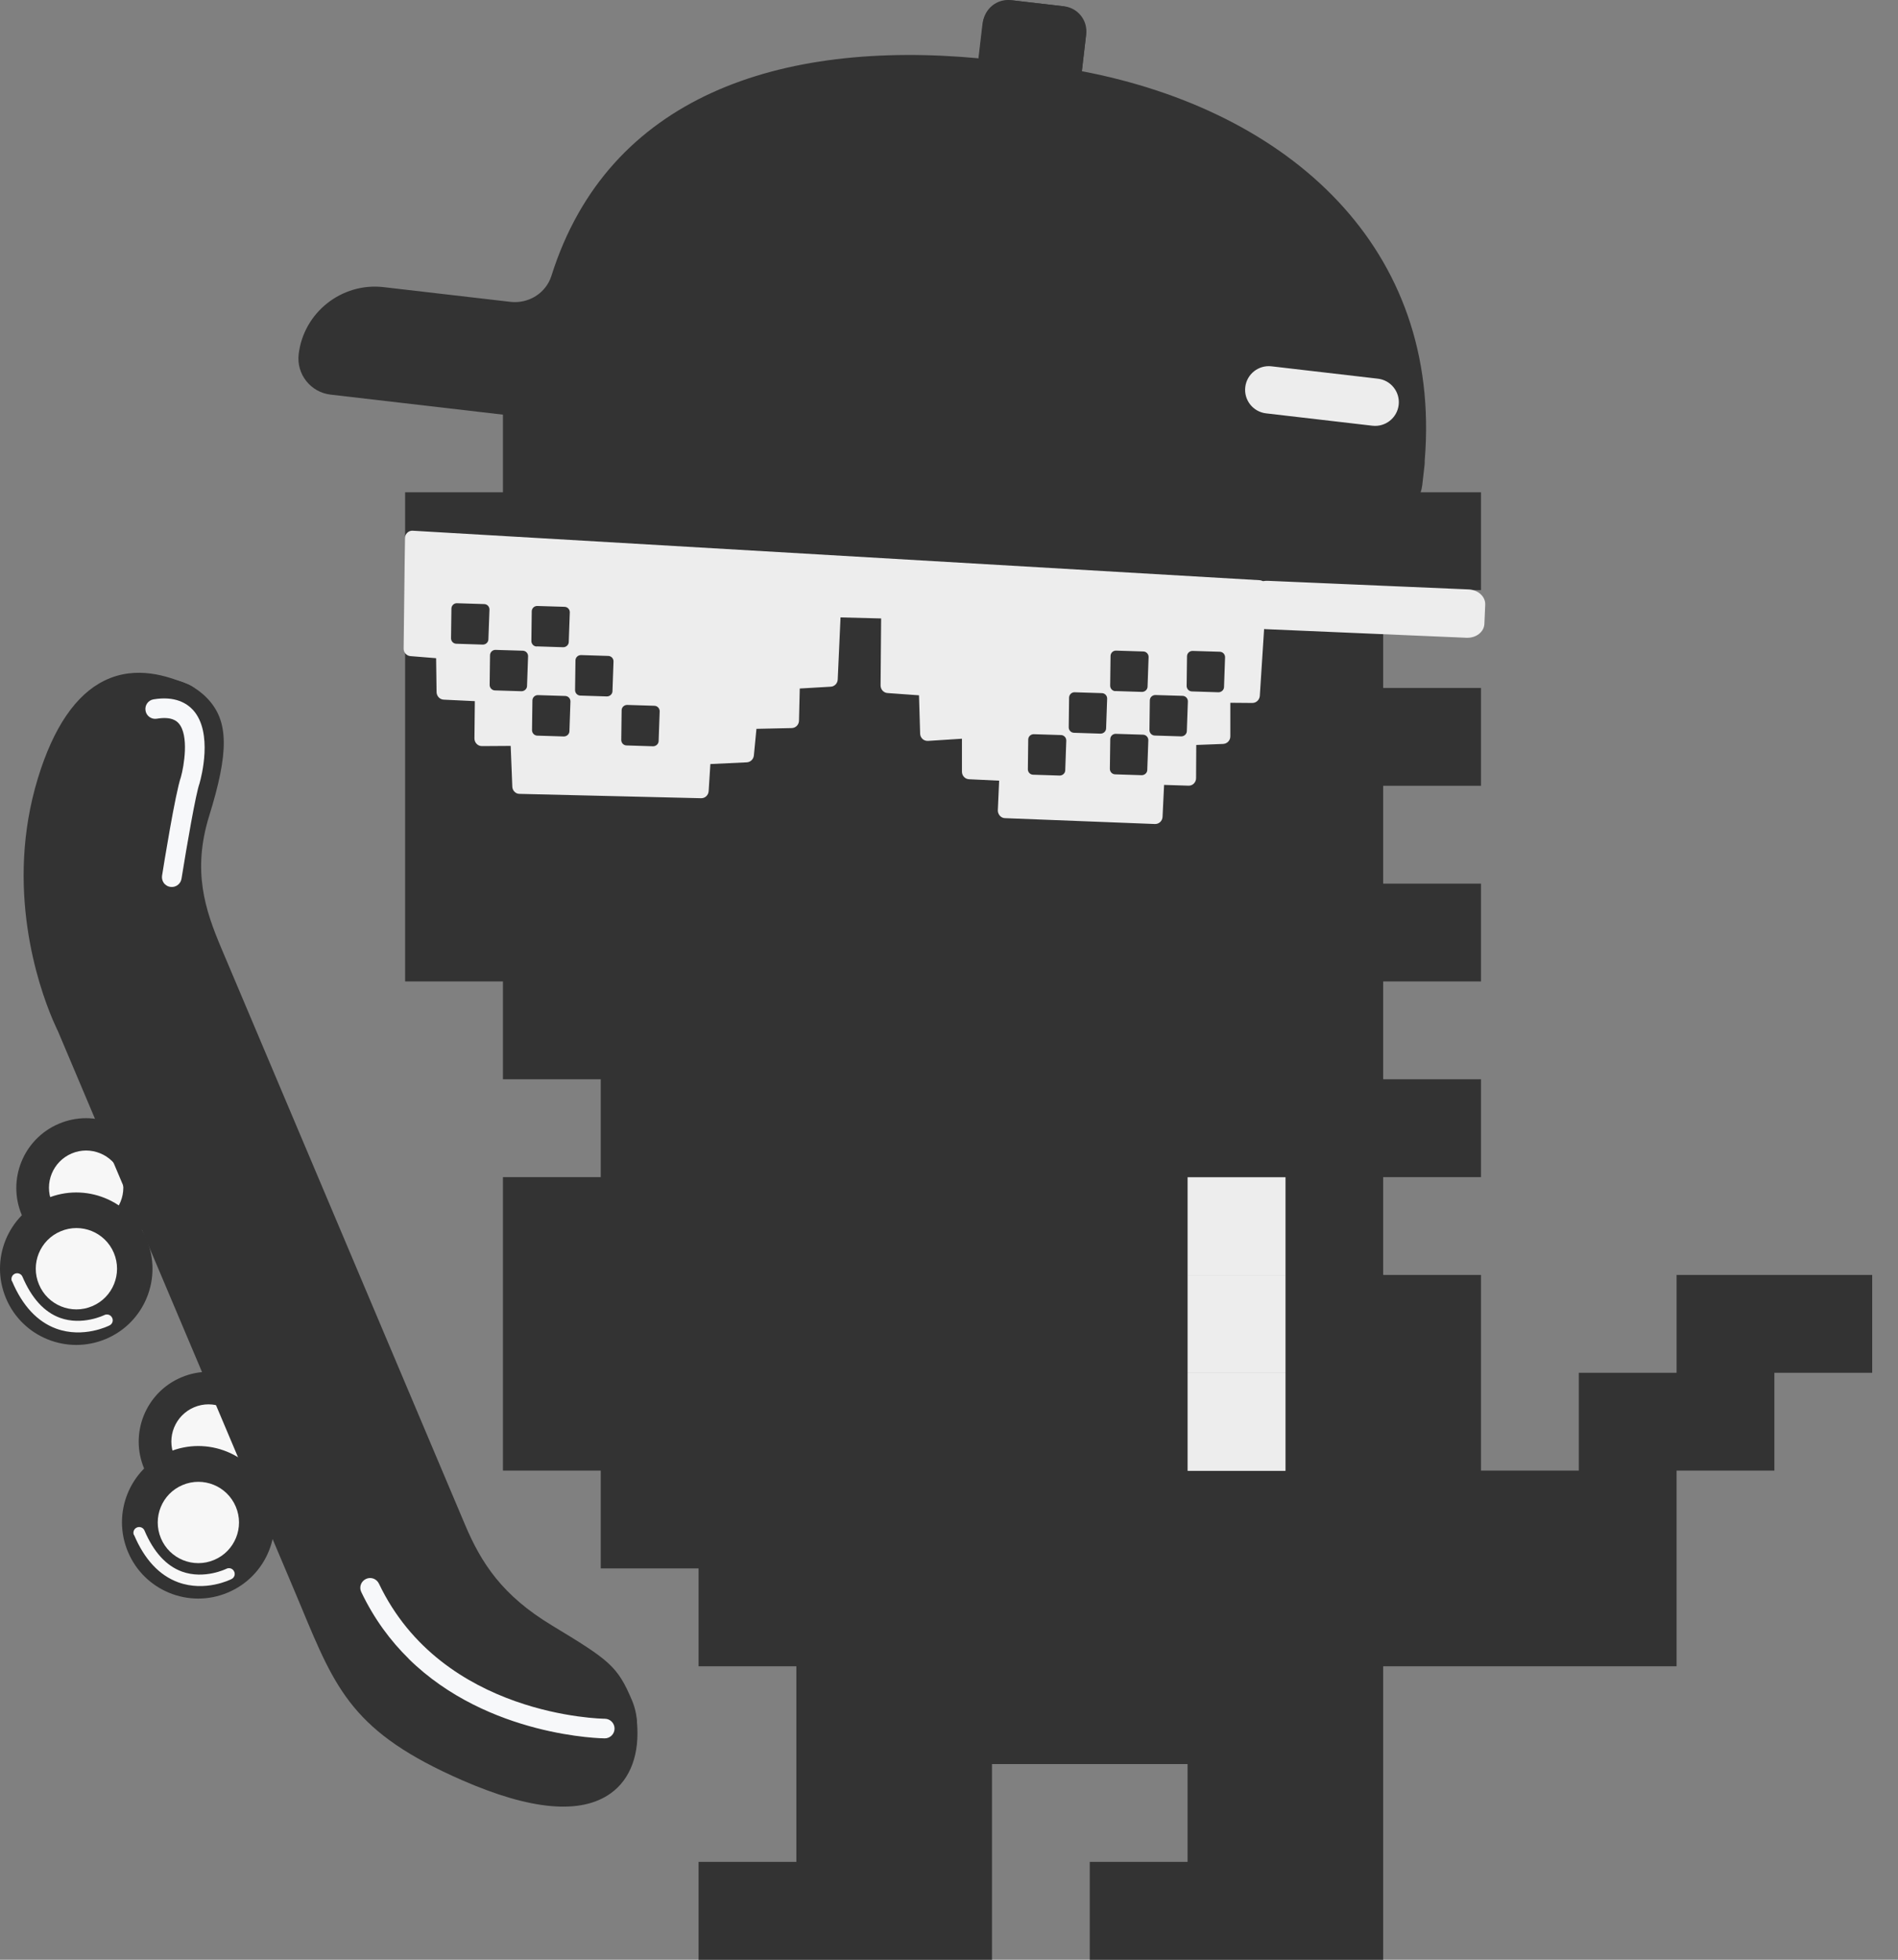 <svg width="62" height="64" viewBox="0 0 62 64" fill="none" xmlns="http://www.w3.org/2000/svg">
<rect x="0" y="0" width="62" height="64" fill="#808080" stroke="none"/>
<g id="Group">
<g id="Group_2">
<g id="Group_3">
<path id="Vector" d="M16.429 16.077V12.882H19.624V9.688H22.819V12.882H26.014V9.688H29.209V12.882H32.404V9.688H35.598V12.882H38.793V9.688H41.988V12.882H45.183V16.077H48.378V19.272H45.183V22.467H48.378V25.662H45.183V28.857H48.378V32.051H45.183V35.246H48.378V38.441H45.183V41.636H48.378V48.026H51.573V44.831H54.767V41.636H61.157V44.831H57.962V48.026H54.767V54.416H45.183V64H35.598V60.805H38.793V57.61H32.404V64H22.819V60.805H26.014V54.416H22.819V51.221H19.624V48.026H16.429V38.441H19.624V35.246H16.429V32.051H13.234V16.077H16.429ZM41.991 38.444H38.796V48.029H41.991V38.444Z" fill="#333333"/>
<g id="Group_4">
<path id="Vector_2" d="M38.796 38.448H41.991V41.643H38.796V38.448Z" fill="#EDEDED"/>
<path id="Vector_3" d="M38.796 41.641H41.991V44.836H38.796V41.641Z" fill="#EDEDED"/>
<path id="Vector_4" d="M38.796 44.839H41.991V48.034H38.796V44.839Z" fill="#EDEDED"/>
</g>
</g>
<g id="Group_5">
<path id="Vector_5" d="M41.378 19.222L41.153 22.725C41.143 22.855 41.038 22.957 40.909 22.957L40.19 22.951V24.048C40.19 24.181 40.086 24.289 39.956 24.295L39.077 24.329L39.071 25.415C39.071 25.482 39.043 25.544 38.997 25.59C38.951 25.637 38.886 25.661 38.821 25.658L38.026 25.633L37.976 26.676C37.97 26.811 37.859 26.916 37.723 26.91L32.829 26.719C32.764 26.719 32.703 26.688 32.66 26.639C32.617 26.589 32.592 26.525 32.595 26.46L32.638 25.495L31.654 25.448C31.525 25.442 31.423 25.334 31.423 25.202V24.125L30.313 24.196C30.248 24.199 30.183 24.178 30.134 24.132C30.085 24.085 30.057 24.024 30.057 23.956L30.02 22.707L28.99 22.633C28.863 22.624 28.765 22.516 28.765 22.383L28.783 20.197L27.457 20.163L27.365 22.192C27.359 22.318 27.26 22.42 27.137 22.426L26.125 22.485L26.1 23.536C26.097 23.669 25.992 23.774 25.863 23.777L24.71 23.802L24.626 24.671C24.614 24.795 24.515 24.89 24.395 24.896L23.205 24.952L23.149 25.837C23.14 25.97 23.032 26.071 22.902 26.068L16.969 25.926C16.932 25.926 16.895 25.917 16.864 25.899C16.79 25.858 16.738 25.782 16.735 25.689L16.682 24.36L15.742 24.366C15.677 24.366 15.615 24.341 15.569 24.292C15.523 24.246 15.498 24.181 15.498 24.116L15.511 22.898L14.493 22.849C14.366 22.843 14.265 22.735 14.261 22.605L14.246 21.495L13.407 21.427C13.281 21.418 13.182 21.307 13.185 21.177L13.228 17.575C13.228 17.508 13.256 17.443 13.306 17.396C13.355 17.35 13.42 17.326 13.484 17.332L41.146 18.948C41.211 18.951 41.27 18.982 41.313 19.031C41.356 19.08 41.378 19.145 41.371 19.21L41.378 19.222ZM15.954 20.878L15.989 19.91C15.992 19.811 15.915 19.731 15.819 19.728L14.928 19.7C14.829 19.697 14.749 19.774 14.746 19.873L14.733 20.844C14.733 20.94 14.807 21.02 14.903 21.023L15.773 21.051C15.868 21.051 15.951 20.977 15.954 20.881V20.878ZM17.216 22.402L17.25 21.433C17.253 21.335 17.176 21.254 17.08 21.251L16.189 21.224C16.09 21.221 16.01 21.298 16.007 21.396L15.995 22.368C15.995 22.463 16.069 22.543 16.164 22.547L17.034 22.574C17.13 22.574 17.213 22.5 17.216 22.405V22.402ZM17.527 21.109L18.397 21.137C18.492 21.137 18.576 21.063 18.579 20.968L18.613 19.999C18.616 19.901 18.539 19.82 18.443 19.817L17.552 19.79C17.453 19.787 17.373 19.864 17.37 19.962L17.358 20.934C17.358 21.029 17.432 21.109 17.527 21.113V21.109ZM18.601 23.879L18.634 22.91C18.637 22.812 18.56 22.732 18.465 22.729L17.574 22.701C17.475 22.698 17.395 22.775 17.392 22.873L17.379 23.845C17.379 23.94 17.453 24.021 17.549 24.024L18.419 24.051C18.514 24.051 18.597 23.977 18.601 23.882V23.879ZM20.007 22.571L20.041 21.603C20.044 21.504 19.967 21.424 19.871 21.421L18.98 21.393C18.881 21.393 18.801 21.467 18.798 21.566L18.785 22.537C18.785 22.633 18.86 22.713 18.955 22.716L19.825 22.744C19.92 22.744 20.004 22.67 20.007 22.574V22.571ZM21.515 24.199L21.549 23.231C21.552 23.136 21.475 23.052 21.379 23.049L20.488 23.021C20.389 23.021 20.309 23.095 20.306 23.194L20.294 24.166C20.294 24.261 20.367 24.341 20.463 24.344L21.333 24.372C21.428 24.372 21.512 24.298 21.515 24.203V24.199ZM34.797 25.155L34.831 24.187C34.834 24.091 34.757 24.008 34.661 24.005L33.77 23.977C33.671 23.977 33.591 24.051 33.588 24.15L33.576 25.122C33.576 25.217 33.65 25.297 33.745 25.3L34.615 25.328C34.71 25.328 34.794 25.254 34.797 25.159V25.155ZM36.132 23.786L36.166 22.818C36.169 22.719 36.092 22.639 35.996 22.636L35.105 22.608C35.007 22.605 34.926 22.682 34.923 22.781L34.911 23.752C34.911 23.848 34.985 23.928 35.081 23.931L35.95 23.959C36.046 23.959 36.129 23.885 36.132 23.789V23.786ZM36.434 22.568L37.304 22.596C37.4 22.596 37.483 22.522 37.486 22.426L37.52 21.458C37.523 21.362 37.446 21.279 37.35 21.276L36.459 21.248C36.36 21.245 36.28 21.322 36.277 21.421L36.265 22.392C36.265 22.488 36.339 22.568 36.434 22.571V22.568ZM37.477 25.143L37.511 24.175C37.514 24.079 37.437 23.996 37.341 23.993L36.45 23.965C36.351 23.962 36.271 24.039 36.268 24.138L36.255 25.109C36.255 25.205 36.329 25.285 36.425 25.288L37.295 25.316C37.39 25.316 37.474 25.242 37.477 25.146V25.143ZM38.769 23.876L38.803 22.907C38.806 22.809 38.729 22.729 38.633 22.725L37.742 22.698C37.643 22.698 37.563 22.772 37.56 22.87L37.548 23.842C37.548 23.937 37.622 24.017 37.717 24.021L38.587 24.048C38.682 24.048 38.766 23.974 38.769 23.879V23.876ZM39.984 22.436L40.018 21.467C40.021 21.369 39.944 21.288 39.848 21.285L38.957 21.258C38.858 21.258 38.778 21.331 38.775 21.43L38.763 22.402C38.763 22.497 38.837 22.577 38.932 22.58L39.802 22.608C39.897 22.608 39.981 22.534 39.984 22.439V22.436Z" fill="#EDEDED"/>
<path id="Vector_6" d="M47.906 20.828L41.346 20.547C41.035 20.535 40.791 20.309 40.804 20.047L40.831 19.418C40.844 19.156 41.103 18.956 41.414 18.968L47.974 19.249C48.285 19.261 48.529 19.486 48.516 19.748L48.489 20.377C48.476 20.64 48.217 20.84 47.906 20.828Z" fill="#EDEDED"/>
</g>
<g id="Group_6">
<path id="Vector_7" d="M46.54 15.039C47.111 8.098 42.127 3.62 35.34 2.325L35.482 1.116C35.534 0.666 35.21 0.258 34.76 0.206L33.024 0.006C32.574 -0.047 32.166 0.277 32.114 0.727L31.978 1.905C25.493 1.301 19.865 3.133 18.012 9.01C17.833 9.575 17.265 9.926 16.676 9.858L12.529 9.377C11.162 9.22 9.914 10.207 9.756 11.573C9.682 12.224 10.148 12.81 10.796 12.887L45.146 16.877C45.797 16.951 46.386 16.486 46.46 15.838L46.497 15.514L46.534 15.19C46.54 15.144 46.54 15.098 46.54 15.052V15.039Z" fill="#333333"/>
<path id="Vector_8" d="M44.831 13.903L41.356 13.499C40.931 13.449 40.628 13.064 40.678 12.641C40.727 12.216 41.112 11.914 41.535 11.963L45.01 12.367C45.436 12.416 45.738 12.802 45.689 13.224C45.639 13.65 45.254 13.952 44.831 13.903Z" fill="#EDEDED"/>
<path id="Vector_9" d="M31.962 1.903L32.092 0.796C32.147 0.308 32.591 -0.043 33.078 0.012L34.688 0.2C35.178 0.256 35.527 0.7 35.471 1.187L35.339 2.328" fill="#333333"/>
</g>
</g>
<g id="Group_7">
<path id="Vector_10" d="M5.923 44.981C7.083 44.49 8.418 45.033 8.909 46.193C9.399 47.352 8.856 48.688 7.697 49.178C6.537 49.668 5.202 49.126 4.711 47.966C4.221 46.806 4.764 45.471 5.923 44.981Z" fill="#333333"/>
<path id="Vector_11" d="M6.339 45.959C6.955 45.697 7.668 45.987 7.93 46.604C8.192 47.221 7.902 47.933 7.285 48.195C6.669 48.457 5.956 48.167 5.694 47.551C5.432 46.934 5.722 46.221 6.339 45.959Z" fill="#F7F7F7"/>
<path id="Vector_12" d="M5.505 47.422C6.773 46.885 8.234 47.477 8.768 48.745C9.305 50.012 8.712 51.474 7.445 52.008C6.178 52.544 4.716 51.952 4.182 50.685C3.646 49.417 4.238 47.956 5.505 47.422Z" fill="#333333"/>
<path id="Vector_13" d="M5.963 48.498C6.638 48.211 7.418 48.529 7.702 49.204C7.989 49.879 7.671 50.66 6.996 50.943C6.321 51.23 5.54 50.912 5.257 50.237C4.973 49.562 5.288 48.781 5.963 48.498Z" fill="#F7F7F7"/>
<path id="Vector_14" d="M4.379 50.127C4.719 50.929 5.206 51.45 5.823 51.675C6.708 51.996 7.531 51.586 7.565 51.567C7.658 51.521 7.695 51.407 7.645 51.315C7.599 51.222 7.485 51.185 7.392 51.234C7.392 51.234 6.674 51.589 5.943 51.324C5.428 51.136 5.018 50.685 4.719 49.982C4.679 49.887 4.568 49.844 4.472 49.884C4.376 49.924 4.333 50.035 4.373 50.13L4.379 50.127Z" fill="#F7F7F7"/>
<path id="Vector_15" d="M1.925 36.698C3.085 36.207 4.42 36.75 4.91 37.91C5.401 39.069 4.858 40.404 3.698 40.895C2.539 41.385 1.204 40.842 0.713 39.683C0.223 38.523 0.766 37.188 1.925 36.698Z" fill="#333333"/>
<path id="Vector_16" d="M2.34 37.67C2.957 37.408 3.67 37.698 3.932 38.315C4.194 38.932 3.904 39.644 3.287 39.906C2.67 40.168 1.958 39.878 1.696 39.262C1.434 38.645 1.724 37.932 2.34 37.67Z" fill="#F7F7F7"/>
<path id="Vector_17" d="M1.521 39.141C2.788 38.604 4.25 39.196 4.784 40.464C5.32 41.731 4.728 43.193 3.461 43.726C2.193 44.26 0.731 43.668 0.198 42.404C-0.339 41.136 0.253 39.674 1.521 39.141Z" fill="#333333"/>
<path id="Vector_18" d="M1.98 40.211C2.655 39.924 3.435 40.241 3.719 40.917C4.003 41.592 3.688 42.372 3.013 42.656C2.338 42.943 1.557 42.625 1.274 41.95C0.987 41.275 1.305 40.494 1.98 40.211Z" fill="#F7F7F7"/>
<path id="Vector_19" d="M0.395 41.843C0.734 42.645 1.222 43.166 1.838 43.391C2.723 43.712 3.547 43.302 3.581 43.283C3.673 43.237 3.71 43.123 3.661 43.031C3.615 42.938 3.501 42.901 3.408 42.947C3.408 42.947 2.69 43.302 1.959 43.037C1.444 42.849 1.034 42.398 0.734 41.695C0.694 41.6 0.583 41.556 0.488 41.596C0.392 41.637 0.349 41.748 0.389 41.843H0.395Z" fill="#F7F7F7"/>
<path id="Vector_20" d="M1.718 33.291C1.808 33.504 1.875 33.639 1.897 33.686L9.52 51.717C9.631 51.979 9.733 52.229 9.835 52.466C10.973 55.208 11.543 56.583 15.087 58.134C17.341 59.121 18.978 59.266 19.953 58.563C20.597 58.1 20.9 57.277 20.807 56.25C20.727 55.365 19.968 55.155 19.093 54.912C18.482 54.742 17.72 54.532 16.922 54.051C15.256 53.046 14.544 51.964 13.989 50.647L5.773 31.218C5.231 29.936 4.79 28.628 5.366 26.769C5.579 26.081 5.838 25.452 6.069 24.897C6.486 23.891 6.76 23.225 6.557 22.75C6.557 22.75 6.557 22.744 6.554 22.741C6.473 22.556 6.325 22.42 6.125 22.343C6.091 22.331 6.057 22.319 6.02 22.303C5.517 22.109 4.475 21.708 3.414 22.226C2.477 22.683 1.743 23.759 1.237 25.418C0.149 28.983 1.249 32.184 1.718 33.291Z" fill="#333333"/>
<path id="Vector_21" d="M3.275 32.977C3.362 33.184 3.427 33.313 3.448 33.36L10.837 50.833C10.945 51.086 11.044 51.329 11.142 51.56C12.246 54.222 12.802 55.554 16.237 57.059C18.294 57.959 19.697 58.064 20.4 57.37C20.933 56.843 20.866 56.054 20.647 55.535C20.172 54.41 19.913 54.222 18.026 53.081C16.416 52.109 15.725 51.061 15.188 49.787L7.226 30.957C6.702 29.715 6.276 28.45 6.831 26.652C7.482 24.558 7.47 23.556 6.791 22.828C6.415 22.424 5.761 22.051 5.055 22.215C4.133 22.427 3.374 23.479 2.807 25.342C1.752 28.802 2.819 31.907 3.275 32.98V32.977Z" fill="#333333"/>
<path id="Vector_22" d="M13.352 54.175C15.958 56.731 19.708 56.771 19.755 56.771C19.93 56.771 20.075 56.629 20.075 56.451C20.075 56.275 19.933 56.13 19.755 56.13C19.702 56.13 14.45 56.065 12.378 51.717C12.301 51.556 12.11 51.489 11.952 51.566C11.792 51.643 11.724 51.834 11.801 51.991C12.221 52.87 12.757 53.589 13.356 54.175H13.352Z" fill="#F7F8FA"/>
<path id="Vector_23" d="M5.39 28.877C5.436 28.923 5.494 28.954 5.562 28.963C5.738 28.991 5.901 28.871 5.929 28.698C6.102 27.622 6.398 25.904 6.518 25.584L6.524 25.559C6.571 25.395 6.965 23.924 6.312 23.194C6.108 22.968 5.72 22.722 5.016 22.839C4.841 22.867 4.723 23.033 4.754 23.209C4.782 23.382 4.949 23.502 5.124 23.471C5.624 23.388 5.781 23.564 5.834 23.619C6.185 24.011 6.006 25.032 5.911 25.371C5.729 25.886 5.337 28.316 5.294 28.596C5.279 28.704 5.316 28.806 5.386 28.877H5.39Z" fill="#F7F8FA"/>
</g>
</g>
</svg>
